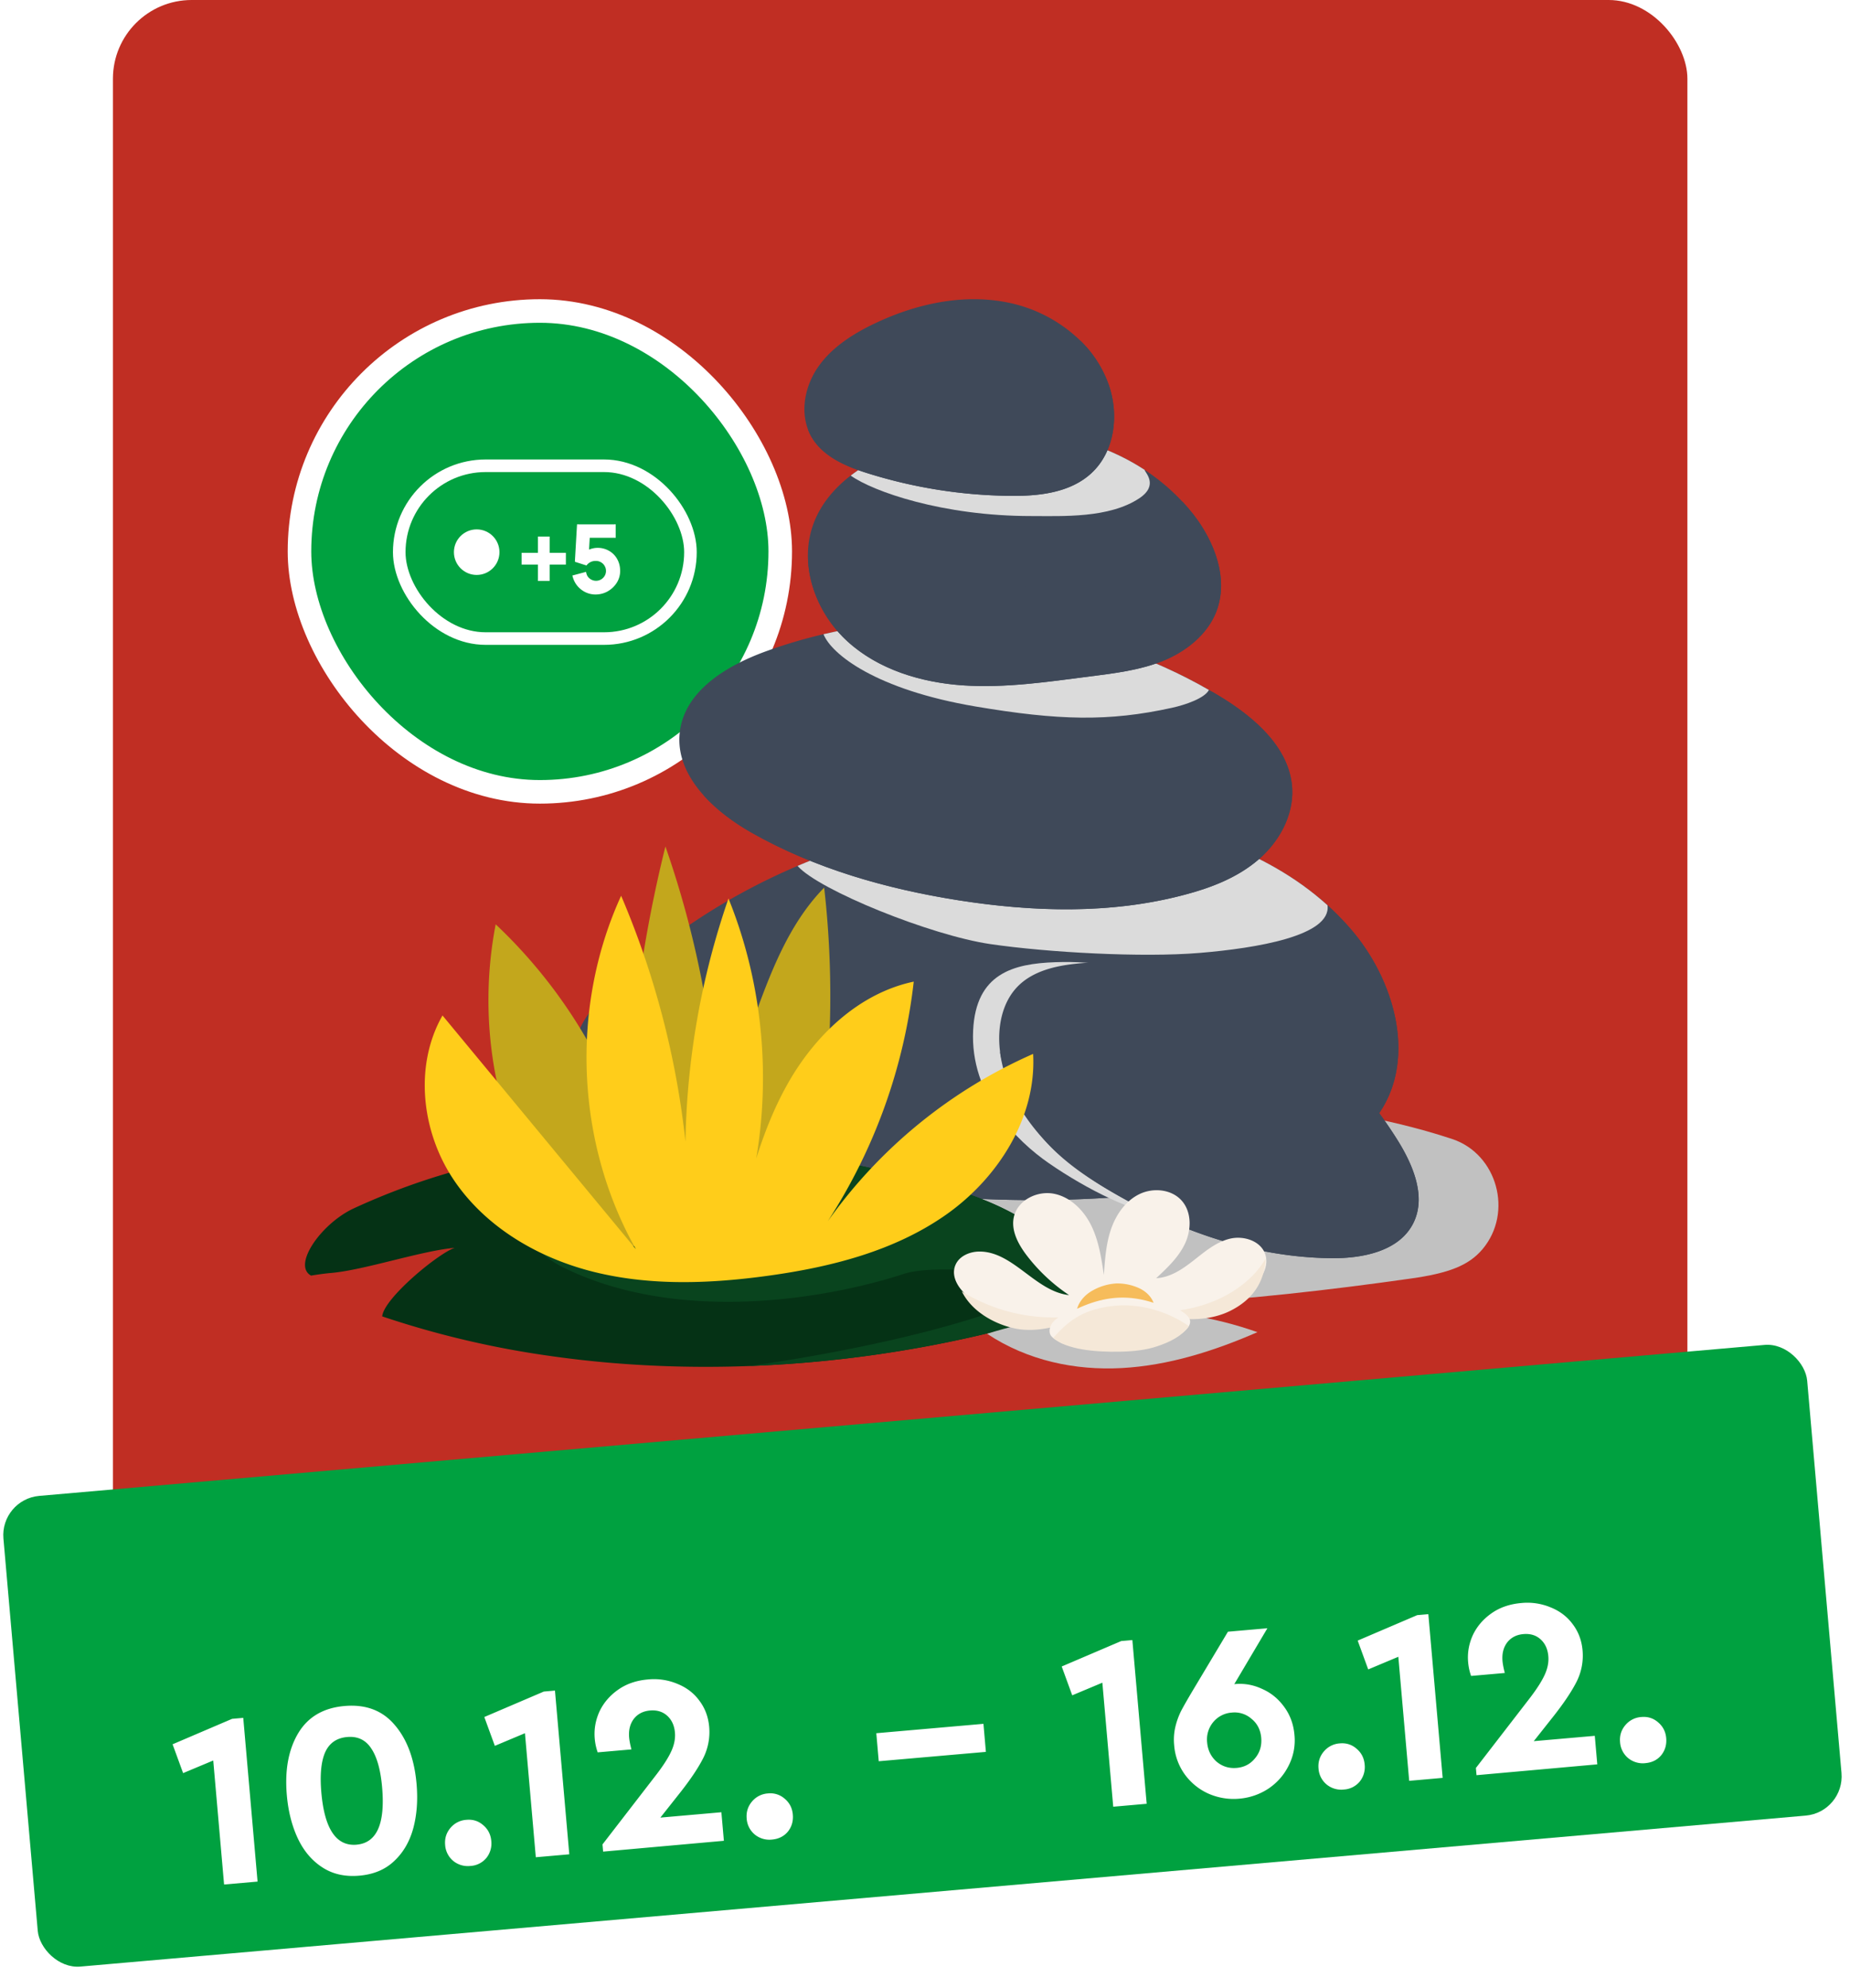 <svg xmlns="http://www.w3.org/2000/svg" width="94" height="101" fill="none"><rect width="80" height="80" x="5.738" fill="#C02E23" rx="4"/><rect width="24.428" height="24.428" x="15.217" y="15.799" fill="#00A140" rx="12.214"/><rect width="24.428" height="24.428" x="15.217" y="15.799" stroke="#fff" stroke-width="1.197" rx="12.214"/><rect width="14.796" height="8.778" x="20.286" y="23.662" stroke="#fff" stroke-width=".639" rx="4.389"/><circle cx="24.221" cy="28.051" r="1.157" fill="#fff"/><path fill="#fff" d="M27.41 29.43v-.828h-.828v-.438h.829v-.826h.437v.826h.825v.438h-.825v.828h-.437Zm2.852.69a1.095 1.095 0 0 1-.854-.396 1.132 1.132 0 0 1-.227-.43l.537-.144c.021.09.06.167.118.232a.624.624 0 0 0 .204.15.585.585 0 0 0 .539-.025.575.575 0 0 0 .292-.507.55.55 0 0 0-.081-.294.57.57 0 0 0-.213-.21.57.57 0 0 0-.294-.08.661.661 0 0 0-.512.218l-.477-.153.102-1.764h1.81v.524h-1.511l.208-.197-.074 1.227-.102-.125a.84.84 0 0 1 .301-.176 1.06 1.06 0 0 1 .884.086 1 1 0 0 1 .38.386c.092.164.139.35.139.558 0 .208-.054.397-.162.567a1.206 1.206 0 0 1-1.007.553Z"/><path fill="#fff" d="M27.41 29.43h-.08v.08h.08v-.08Zm0-.828h.081v-.08h-.08v.08Zm-.828 0h-.08v.08h.08v-.08Zm0-.438v-.08h-.08v.08h.08Zm.829 0v.08h.08v-.08h-.08Zm0-.826v-.08h-.08v.08h.08Zm.437 0h.08v-.08h-.08v.08Zm0 .826h-.08v.08h.08v-.08Zm.825 0h.08v-.08h-.08v.08Zm0 .438v.08h.08v-.08h-.08Zm-.825 0v-.08h-.08v.08h.08Zm0 .828v.08h.08v-.08h-.08Zm-.437 0h.08v-.828h-.16v.828h.08Zm0-.828v-.08h-.829v.16h.829v-.08Zm-.829 0h.08v-.438h-.16v.438h.08Zm0-.438v.08h.829v-.16h-.829v.08Zm.829 0h.08v-.826h-.16v.826h.08Zm0-.826v.08h.437v-.16h-.437v.08Zm.437 0h-.08v.826h.16v-.826h-.08Zm0 .826v.08h.825v-.16h-.825v.08Zm.825 0h-.08v.438h.16v-.438h-.08Zm0 .438v-.08h-.825v.16h.825v-.08Zm-.825 0h-.08v.828h.16v-.828h-.08Zm0 .828v-.08h-.437v.16h.437v-.08Zm1.94.586-.036.072h.001l.034-.072Zm-.38-.292-.061.052.06-.052Zm-.227-.43-.02-.078-.08.021.023.079.077-.022Zm.537-.144.078-.018-.02-.08-.079.02.02.078Zm.118.232-.06.053.06-.053Zm.204.15-.034.073.034-.073Zm.539-.025.04.069-.04-.07Zm.213-.21.069.04-.07-.04Zm-.002-.591-.07.04.001.002.069-.042Zm-.213-.21-.04.068.04-.069Zm-.614-.01-.038-.07.038.07Zm-.192.148-.024.076.05.017.035-.04-.06-.053Zm-.477-.153-.08-.004-.003.062.059.019.024-.077Zm.102-1.764v-.08h-.076l-.004.076.08.004Zm1.81 0h.08v-.08h-.08v.08Zm0 .524v.08h.08v-.08h-.08Zm-1.511 0-.055-.059-.147.139h.202v-.08Zm.208-.197.08.005.012-.202-.147.139.055.058Zm-.074 1.227-.062.05.13.16.012-.206-.08-.004Zm-.102-.125-.054-.06-.056.052.048.058.062-.05Zm.301-.176-.026-.076.026.076Zm.884.085-.04.07.04-.07Zm.38.387-.07.039.07-.039Zm-.023 1.125.067.043-.067-.043Zm-.428.403-.04-.07.04.07Zm-.58.15v-.08c-.158 0-.304-.032-.44-.096l-.034.072-.034.072c.158.075.328.112.509.112v-.08Zm-.474-.104.035-.072a1.088 1.088 0 0 1-.354-.272l-.06.052-.061.053c.114.131.249.235.405.311l.035-.072Zm-.38-.292.062-.052a1.051 1.051 0 0 1-.211-.4l-.077.022-.077.022c.049.174.13.328.243.46l.06-.052Zm-.226-.43.02.077.537-.143-.02-.078-.02-.077-.538.143.02.078Zm.537-.144-.078.02c.024.1.07.19.136.265l.06-.053.06-.053a.452.452 0 0 1-.1-.198l-.078.02Zm.118.232-.06.053c.066.073.143.13.23.17l.034-.073.033-.073a.544.544 0 0 1-.178-.13l-.06.053Zm.204.15-.033.073c.088.04.18.06.276.06v-.16a.505.505 0 0 1-.21-.046l-.033.073Zm.243.053v.08c.121 0 .234-.03.336-.09l-.04-.068-.04-.07a.495.495 0 0 1-.256.068v.08Zm.296-.078.04.069a.673.673 0 0 0 .242-.239l-.07-.04-.068-.042a.512.512 0 0 1-.185.183l.04.069Zm.213-.21.069.04a.655.655 0 0 0 .09-.337h-.16a.498.498 0 0 1-.068.256l.069.04ZM30.87 29h.08a.63.63 0 0 0-.093-.336l-.068.042-.069.042a.47.47 0 0 1 .07.252h.08Zm-.081-.294.069-.04a.649.649 0 0 0-.243-.24l-.04.07-.039.069a.489.489 0 0 1 .184.181l.069-.04Zm-.213-.21.04-.07a.651.651 0 0 0-.334-.09v.16a.49.49 0 0 1 .253.068l.04-.069Zm-.294-.08v-.08a.74.74 0 0 0-.358.08l.038.07.038.07a.582.582 0 0 1 .282-.06v-.08Zm-.32.07-.039-.07a.77.77 0 0 0-.214.166l.061.052.061.052a.613.613 0 0 1 .17-.13l-.039-.07Zm-.192.148.024-.076-.476-.153-.025.076-.024.077.477.152.024-.076Zm-.477-.153.08.005.102-1.764-.08-.005-.08-.004-.102 1.764.08.004Zm.102-1.764v.08h1.81v-.16h-1.81v.08Zm1.81 0h-.08v.524h.16v-.524h-.08Zm0 .524v-.08h-1.511v.16h1.511v-.08Zm-1.511 0 .055.058.208-.197-.055-.058-.055-.058-.208.196.055.059Zm.208-.197-.08-.005-.074 1.227.08.005.08.005.074-1.227-.08-.005Zm-.074 1.227.062-.05-.102-.126-.062.05-.062.051.102.125.062-.05Zm-.102-.125.054.059a.763.763 0 0 1 .273-.16l-.026-.075-.026-.076a.92.92 0 0 0-.329.193l.054.059Zm.301-.176.026.076a.954.954 0 0 1 .305-.054v-.16c-.116 0-.235.02-.357.062l.026.076Zm.331-.058v.08a.98.98 0 0 1 .512.132l.041-.069.041-.068a1.14 1.14 0 0 0-.594-.155v.08Zm.553.143-.04.07a.92.92 0 0 1 .35.356l.07-.039.07-.039a1.083 1.083 0 0 0-.41-.417l-.04.07Zm.38.387-.07.04c.085.15.129.322.129.518h.16c0-.22-.05-.42-.15-.598l-.07.04Zm.139.558h-.08c0 .194-.05.368-.15.524l.068.043.067.043a1.11 1.11 0 0 0 .175-.61h-.08Zm-.162.567-.068-.043c-.1.157-.233.282-.4.376l.04.07.039.07c.189-.107.34-.25.456-.43l-.067-.043Zm-.428.403-.04-.07a1.07 1.07 0 0 1-.54.14v.16c.224 0 .43-.053.62-.16l-.04-.07Z"/><path fill="#C1C1C1" d="M29.178 56.616c15.448-1.886 16.718-1.306 29.86-.96 6.42.17 11.35 1.077 14.754 2.21 2.277.757 3.112 3.728 1.532 5.599v-.001c-.704.832-1.716 1.215-3.633 1.487-16.987 2.414-32.406 2.527-48.624-4.824 1.642-1.33 4.55-3.32 6.111-3.51Z" style="mix-blend-mode:multiply"/><path fill="#3F4959" d="M70.078 56.55c-1.471 2.155-4.235 2.957-6.797 3.432a59.05 59.05 0 0 1-29.755-2.159c-1.988-.676-4.26-1.877-4.394-3.972-.016-.225 0-.445.038-.658.197-1.239 1.144-2.315 2.09-3.2a32.03 32.03 0 0 1 9.264-6.002c4.504-1.928 9.442-2.851 14.338-2.6 4.26.221 8.658 1.418 11.943 4.049a13.51 13.51 0 0 1 1.863 1.798c2.197 2.566 3.319 6.523 1.41 9.313v-.001Z"/><path fill="#3F4959" d="M70.078 56.55c-1.471 2.155-4.235 2.956-6.797 3.432a59.052 59.052 0 0 1-29.755-2.159c-1.988-.676-4.26-1.878-4.394-3.973-.016-.224 0-.444.038-.657 2.637 2.235 17.594 5.375 28.995 1.277 9.214-3.312 8.932-6.356 8.64-9.032a14.18 14.18 0 0 1 1.862 1.799c2.197 2.566 3.319 6.523 1.41 9.312h.001Z"/><path fill="#DBDBDB" d="M67.452 45.99c.203 1.553-3.609 2.18-6.498 2.42-2.93.244-7.72-.023-10.63-.448-3.018-.44-8.715-2.737-9.8-3.972 4.505-1.928 9.443-2.851 14.339-2.6 4.26.221 8.658 1.418 11.943 4.049.221.178.438.361.647.55h-.001Z" style="mix-blend-mode:multiply"/><path fill="#3F4959" d="M32.906 50.176c-.557.404-1.175.936-1.112 1.621.07.762.924 1.16 1.658 1.375a28.931 28.931 0 0 0 16.876-.204c.677-.216 1.45-.58 1.558-1.281.103-.678-.486-1.25-1.048-1.645-1.1-.776-2.303-1.391-3.503-2.004-1.49-.762-3.022-1.536-4.683-1.74-1.78-.219-3.589.24-5.211 1.004-1.622.764-3.084 1.822-4.534 2.875h-.001Z"/><path fill="#DBDBDB" d="M63.798 52.742c1.258 2.672-.303 4.628-1.66 5.696-1.378 1.085-1.313 3.344-3.174 3.255-1.273-.06-3.707-1.24-5.682-2.608-1.627-1.127-4.001-3.46-3.836-6.75.144-2.871 2.023-3.381 4.178-3.454 4.236-.143 7.537 1.366 11.229 5.232.25.263-1.307-1.657-1.055-1.371Z" style="mix-blend-mode:multiply"/><path fill="#3F4959" d="m43.77 57.923.612.091-.262.1a9.04 9.04 0 0 1-.35-.19v-.001Zm21.888-17.854c.068 1.384-.681 2.721-1.737 3.619-1.057.9-2.388 1.414-3.73 1.767-3.736.995-7.69.878-11.509.278-3.649-.578-7.264-1.604-10.48-3.425-.89-.502-1.787-1.155-2.475-1.931-.825-.931-1.345-2.034-1.178-3.25.28-2.06 2.394-3.319 4.352-4.033.962-.35 1.946-.643 2.942-.875 6.568-1.539 13.73-.535 19.583 2.832.046.023.092.05.138.076.148.087.296.175.44.263 1.76 1.071 3.547 2.618 3.654 4.679Z"/><path fill="#DBDBDB" d="M61.426 35.051c-.214.419-1.186.755-1.88.907-3.216.708-5.762.644-9.966-.065-5.085-.858-7.337-2.663-7.737-3.674 6.568-1.539 13.73-.535 19.583 2.832Z" style="mix-blend-mode:multiply"/><path fill="#3F4959" d="M65.658 40.069c.068 1.383-.681 2.72-1.737 3.618-1.057.901-2.388 1.415-3.73 1.767-3.736.996-7.69.879-11.509.278-3.649-.578-7.264-1.604-10.48-3.424-.89-.503-1.787-1.156-2.475-1.931 6.09 2.84 13.156 3.618 19.66 1.934 2.053-.532 4.155-1.38 5.428-3.075.863-1.152 1.171-2.783.75-4.109.148.087.296.175.44.262 1.76 1.072 3.547 2.619 3.654 4.68h-.001Z"/><path fill="#3F4959" d="M36.043 37.429c.112.949 1.074 1.535 1.959 1.897 3.44 1.407 7.33 1.597 10.946.74.66-.157 1.44-.49 1.5-1.168.046-.52-.378-.955-.794-1.27-1.478-1.12-3.262-1.75-5.025-2.326-1.3-.426-2.629-.835-3.996-.881-1.369-.046-2.804.312-3.801 1.25-.486.456-.867 1.095-.789 1.757Zm25.772-6.389c-.457 1.194-1.54 2.053-2.726 2.536-1.182.475-2.463.627-3.73.79-2.128.27-4.272.593-6.412.452-2.144-.144-4.322-.802-5.904-2.25-1.22-1.122-2.01-2.767-1.991-4.398 0-.482.08-.97.236-1.433.353-1.05 1.06-1.901 1.938-2.578.917-.706 2.023-1.224 3.125-1.581 3.884-1.258 8.465-.901 11.81 1.292a10.55 10.55 0 0 1 2.478 2.266c1.076 1.388 1.794 3.257 1.174 4.904h.002Z"/><path fill="#DBDBDB" d="M58.161 23.872c0 .118.74.765-.269 1.439-1.534 1.022-3.884.905-5.49.905-4.505.004-8.058-1.253-9.176-2.056.917-.706 2.023-1.224 3.125-1.581 3.884-1.258 8.465-.901 11.81 1.292v.001Z" style="mix-blend-mode:multiply"/><path fill="#3F4959" d="M61.814 31.043c-.455 1.191-1.54 2.05-2.723 2.532-1.183.478-2.466.63-3.732.792-2.126.272-4.27.595-6.413.452-2.143-.144-4.321-.801-5.9-2.25-1.221-1.119-2.012-2.769-1.992-4.398 1.64 1.798 3.875 3.045 6.242 3.63 2.778.685 5.731.504 8.482-.27.941-.263 1.874-.598 2.68-1.153.806-.55 1.48-1.333 1.747-2.271.25-.87.135-1.757-.134-2.63.198.207.386.431.568.661 1.076 1.386 1.795 3.257 1.175 4.904Z"/><path fill="#3F4959" d="M43.83 28.944c1.554.47 3.189.823 4.794.586.532-.077 1.149-.315 1.247-.844.083-.447-.26-.854-.603-1.152-1.352-1.176-3.107-1.855-4.893-2.003-.558-.046-1.136-.04-1.652.178-.515.216-.956.683-1.002 1.24-.044.524.265 1.028.68 1.35.415.322.925.493 1.428.646l.001-.001Zm8.335-1.024a2.53 2.53 0 0 0-1.681.527c-.14.11-.277.252-.29.43-.017.267.25.459.493.57.415.188.86.305 1.314.344.311.026.632.015.925-.095.293-.11.556-.328.665-.62.109-.294.034-.66-.215-.85l-1.21-.305v-.001Zm3.294-3.886c-1.09 1.012-2.707 1.179-4.193 1.156a25.08 25.08 0 0 1-7.135-1.133c-1.125-.35-2.31-.848-2.9-1.866a2.419 2.419 0 0 1-.178-.381c-.38-1.004-.13-2.209.479-3.113.687-1.02 1.767-1.715 2.877-2.247 2.099-1.007 4.49-1.54 6.77-1.087a7.383 7.383 0 0 1 3.714 1.942 5.814 5.814 0 0 1 1.452 2.27c.521 1.516.293 3.371-.885 4.458l-.001.001Z"/><path fill="#3F4959" d="M55.459 24.034c-1.09 1.011-2.707 1.179-4.193 1.155a25.08 25.08 0 0 1-7.135-1.133c-1.125-.349-2.31-.847-2.9-1.866a2.413 2.413 0 0 1-.178-.38c1.326.509 2.775.695 4.204.676 1.831-.03 3.64-.38 5.439-.73 1.201-.232 2.486-.509 3.322-1.403.749-.798.969-1.934.874-3.048a5.814 5.814 0 0 1 1.452 2.269c.521 1.517.293 3.372-.885 4.458v.002Zm-12.565-4.352c1.562.279 3.156-.116 4.692-.509.725-.185 1.452-.37 2.157-.62.34-.12.701-.277.874-.594.19-.35.08-.806-.176-1.11-.258-.303-.636-.478-1.015-.6-1.205-.384-2.532-.295-3.727.116-1.195.412-2.267 1.133-3.203 1.983-.226.206-.463.474-.408.774.063.344.462.5.806.561ZM71.805 62.15c-.715 1.414-2.562 1.783-4.147 1.767-3.755-.034-7.431-1.262-10.7-3.102-1.448-.81-2.84-1.756-3.96-2.976-1.126-1.22-1.97-2.74-2.183-4.382 0-.016-.003-.027-.003-.042-.149-1.19.083-2.494.93-3.334.753-.744 1.856-1.007 2.908-1.121 3.254-.346 6.584.479 9.42 2.113 1.805 1.041 3.413 2.402 4.792 3.968a21.88 21.88 0 0 1 2.13 2.85c.805 1.282 1.497 2.909.813 4.258v.001Z"/><path fill="#3F4959" d="M71.805 62.15c-.715 1.415-2.562 1.783-4.147 1.768-3.755-.035-7.431-1.263-10.7-3.102-1.448-.81-2.877-1.723-3.96-2.976-1.911-2.208-2.186-4.41-2.186-4.425.76 1.955 3.95 4.176 5.615 5.251 1.866 1.205 4.675 2.22 6.895 2.303 1.889.073 3.964-.102 5.113-1.603 1.203-1.571.561-3.161.428-4.325.787.89 1.498 1.848 2.129 2.851.806 1.282 1.498 2.908.814 4.258h-.001ZM52.74 52.198c2.183.754 4.566.554 6.863.314.38-.04.77-.084 1.106-.266.336-.182.606-.54.569-.92-.044-.451-.477-.753-.882-.961a9.668 9.668 0 0 0-7.676-.462c-.542.2-1.147.57-1.15 1.148 0 .584.616.957 1.168 1.147h.001Zm10.35-.279c-.199-.066-.408-.114-.613-.079-.204.035-.403.173-.456.374-.074.278.139.546.355.736.585.517 1.302.872 2.05 1.1.139.042.284.08.428.063.144-.018.289-.105.334-.243.062-.185-.07-.375-.198-.522-.408-.466-1.312-1.235-1.9-1.43Z"/><path fill="#053215" d="M54.365 66.266a1.518 1.518 0 0 1-.165.175c-.305.273-.717.407-1.102.519-7.898 2.318-16.747 3.12-25.089 1.933a47.343 47.343 0 0 1-8.589-2.018c.08-.923 2.864-3.214 3.684-3.482-1.682.143-4.601 1.133-6.283 1.276-.47.04-1.016.134-1.016.134-.972-.532.532-2.663 2.179-3.42a34.614 34.614 0 0 1 8.807-2.711c6.758-1.155 13.767-.42 20.601 1.437 2.201.599 4.435 1.404 6.15 3.02.42.4.818.86 1.015 1.424.201.564.17 1.258-.192 1.714Z"/><path fill="#09441E" d="M54.365 66.266a1.518 1.518 0 0 1-.165.175c-.305.273-.717.407-1.102.519a61.882 61.882 0 0 1-15.063 2.438s6.382-.826 11.596-2.483c.59-.187 2.706-1.033 2.755-1.647.049-.595-4.873-1.071-6.436-.561-3.924 1.289-11.502 2.576-17.36-.334-1.351-.671-2.408-1.996-2.627-3.486-.108-.717-.004-1.437.25-2.112.193-.036.386-.072.578-.103 6.758-1.155 13.767-.42 20.6 1.437 2.202.599 4.437 1.404 6.15 3.02.42.4.82.86 1.016 1.424.201.564.17 1.258-.192 1.714Z"/><path fill="#C3A71C" d="M39.405 62.548c-1.902 1.535-4.65 1.234-7.052.786-1.353-.252-2.728-.534-3.932-1.201-1.203-.668-2.23-1.79-2.449-3.149l.677.264a20.367 20.367 0 0 1-1.463-12.291A25.714 25.714 0 0 1 31.84 57.24c.152-4.797.814-9.58 1.97-14.237a49.458 49.458 0 0 1 2.7 13.723l1.731-4.8c.883-2.448 1.816-4.975 3.636-6.833a48.699 48.699 0 0 1-.123 11.994c-.272 2.013-.769 4.183-2.35 5.46Z"/><path fill="#FFCD1A" d="M22.484 51.588 32.31 63.46c-3.053-5.416-3.34-12.302-.75-17.953a43.837 43.837 0 0 1 3.523 17.683 39.746 39.746 0 0 1 1.932-17.545c2.222 5.492 2.336 11.807.313 17.376.651-2.747 1.319-5.535 2.71-7.99 1.39-2.456 3.629-4.58 6.39-5.163a28.16 28.16 0 0 1-4.366 12.17 25.27 25.27 0 0 1 10.432-8.498c.18 3.223-1.774 6.299-4.412 8.16-2.64 1.86-5.875 2.674-9.075 3.113-2.908.399-5.899.515-8.752-.178-2.852-.693-5.571-2.266-7.206-4.704-1.634-2.438-2.018-5.792-.565-8.343v.001Z"/><path fill="#C1C1C1" d="M50.154 67.757c4.608-1.42 9.224-1.674 13.737-.081-2.216.966-4.53 1.696-6.894 1.824-2.364.128-4.788-.375-6.843-1.743Z" style="mix-blend-mode:multiply"/><path fill="#F9F2EA" d="M49.477 66.064c-.641-.383-1.23-1.144-.92-1.822.2-.443.725-.66 1.211-.661 1.715-.003 2.847 2.03 4.552 2.212a9.01 9.01 0 0 1-2.142-2.004c-.44-.575-.827-1.289-.657-1.992.204-.838 1.193-1.322 2.039-1.151.845.17 1.515.851 1.894 1.626.377.775.508 1.643.635 2.497.053-.782.108-1.576.361-2.318.254-.742.734-1.44 1.439-1.785.704-.345 1.646-.255 2.162.337.505.58.486 1.476.161 2.172-.326.696-.903 1.236-1.465 1.76.717-.034 1.348-.469 1.913-.912.565-.444 1.135-.928 1.834-1.095.698-.168 1.566.11 1.794.79.169.501-.063 1.07-.446 1.434-.383.364-.904.528-1.395.724-3.69 1.472-5.528 1.138-8.353 1.17-1.573.016-3.263-.175-4.615-.98l-.002-.002Z"/><path fill="#F5E8D8" d="M55.07 66.792a8.849 8.849 0 0 1-6.197-1.184c.475.968 1.574 1.638 2.684 1.878 1.109.239 2.536-.118 3.513-.694Zm9.243-2.867c-.067 1.238-.69 2.112-1.8 2.667-1.11.556-2.68.554-3.816.056 2.923.019 4.884-1.4 5.615-2.723h.001Z"/><path fill="#F9F2EA" d="M53.348 67.749c-.053-.191.016-.401.136-.558.12-.157.29-.27.459-.374a6.499 6.499 0 0 1 4.185-.878c.738.098 1.473.333 2.066.783.12.092.24.203.27.351.044.214-.117.415-.283.557-.763.658-1.811.856-2.81.987-.612.08-2.985-.104-3.512-.426-.18-.11-.453-.238-.51-.442h-.001Z"/><path fill="#F5E8D8" d="M53.512 67.972c.886-1.014 1.669-1.461 3.004-1.624 1.337-.163 2.786.25 3.89 1.02-.363.524-.987.816-1.591 1.02-.603.205-1.247.265-1.883.279-1.315.03-2.735-.113-3.42-.696Z"/><path fill="#F6BC5B" d="M56.718 65.202a2.769 2.769 0 0 0-1.195.354c-.368.2-.678.529-.795.93 1.359-.635 2.551-.734 3.886-.302-.133-.35-.436-.617-.78-.763a2.646 2.646 0 0 0-1.115-.219h-.001Z"/><rect width="92" height="24.003" y="76.168" fill="#00A140" rx="2" transform="rotate(-5 0 76.168)"/><g filter="url(#a)"><path fill="#fff" d="m12.36 83.27.727 8.318-1.701.148-.551-6.3-1.531.641-.535-1.464 3.024-1.293.567-.05Zm5.9 8.017c-.723.064-1.35-.076-1.879-.42-.53-.342-.944-.831-1.245-1.465-.302-.642-.489-1.375-.561-2.198-.111-1.27.08-2.319.575-3.15.495-.83 1.28-1.292 2.355-1.386 1.076-.094 1.925.225 2.547.958.632.732 1.003 1.732 1.114 3 .072.824.015 1.578-.17 2.263-.187.677-.51 1.23-.973 1.66-.453.43-1.041.675-1.764.738Zm-.139-1.575c1.025-.09 1.457-1.063 1.294-2.92-.077-.881-.261-1.538-.553-1.97-.283-.432-.69-.625-1.219-.579-.538.047-.913.308-1.125.784-.204.475-.267 1.154-.19 2.036.162 1.856.76 2.74 1.794 2.65Zm5.784 1.081a1.175 1.175 0 0 1-.873-.253 1.15 1.15 0 0 1-.414-.815c-.029-.327.06-.615.267-.861a1.15 1.15 0 0 1 .815-.414c.328-.03.61.06.849.268.246.207.384.474.413.802a1.17 1.17 0 0 1-.254.873 1.13 1.13 0 0 1-.803.4Zm4.293-8.908.728 8.317-1.701.149-.552-6.301-1.53.642-.535-1.465 3.023-1.293.567-.05Zm8.456 6.18.127 1.45-6.136.55-.032-.366 2.692-3.487c.373-.48.638-.89.794-1.225.157-.335.222-.658.195-.969-.031-.361-.162-.646-.392-.855-.23-.208-.521-.297-.874-.266-.353.03-.628.173-.826.428-.19.254-.268.57-.235.947.013.152.052.351.116.6l-1.714.15a2.814 2.814 0 0 1-.15-.698c-.04-.47.038-.926.236-1.367.207-.441.522-.812.944-1.111.423-.3.928-.475 1.516-.526a3.071 3.071 0 0 1 1.505.223c.466.188.838.473 1.116.855.288.381.453.824.498 1.328a2.944 2.944 0 0 1-.316 1.615c-.26.505-.658 1.095-1.192 1.768l-.972 1.228 3.1-.272Zm2.572 1.388a1.174 1.174 0 0 1-.873-.254 1.15 1.15 0 0 1-.414-.814c-.028-.328.06-.615.268-.862a1.15 1.15 0 0 1 .814-.414 1.1 1.1 0 0 1 .85.269c.246.207.384.474.412.802.03.336-.055.627-.253.873-.2.237-.467.37-.803.4Zm5.3-5.403 5.444-.477.124 1.425-5.444.476-.124-1.424Zm13.01-4.732.728 8.317-1.7.149-.552-6.301-1.531.642-.535-1.465 3.024-1.292.567-.05Zm5.23 2.234c.47-.04.926.042 1.367.249.45.198.823.504 1.122.918.298.406.47.877.517 1.415a2.804 2.804 0 0 1-.295 1.562c-.237.478-.58.868-1.028 1.17a3.167 3.167 0 0 1-1.479.51 3.166 3.166 0 0 1-1.545-.246 2.998 2.998 0 0 1-1.215-.973 2.9 2.9 0 0 1-.55-1.501 2.862 2.862 0 0 1 .059-.92 3.83 3.83 0 0 1 .285-.8c.13-.248.318-.577.561-.988l1.828-3.055 2.004-.175-1.682 2.839.05-.005Zm.068 4.261c.386-.034.698-.196.934-.488.246-.292.35-.64.316-1.043-.036-.404-.2-.724-.49-.96a1.301 1.301 0 0 0-1.006-.32 1.342 1.342 0 0 0-.948.49 1.38 1.38 0 0 0-.304 1.03c.035.395.195.72.48.974.292.245.631.35 1.017.317Zm5.448 1.098a1.174 1.174 0 0 1-.873-.254 1.15 1.15 0 0 1-.414-.814c-.029-.328.06-.615.268-.862a1.15 1.15 0 0 1 .814-.414c.328-.029.61.06.849.269.247.207.384.474.413.802a1.17 1.17 0 0 1-.254.873 1.13 1.13 0 0 1-.803.4Zm4.293-8.909.728 8.317-1.701.15-.552-6.302-1.53.642-.535-1.464 3.023-1.293.567-.05Zm8.457 6.18.127 1.45-6.136.55-.032-.366 2.691-3.486c.373-.481.638-.89.795-1.225.157-.336.222-.659.194-.97-.031-.36-.162-.646-.392-.854-.23-.209-.521-.297-.874-.267-.353.031-.628.174-.826.428-.19.254-.268.57-.235.948.014.151.052.35.116.6l-1.713.15a2.814 2.814 0 0 1-.15-.699c-.042-.47.037-.926.236-1.367.206-.44.521-.811.944-1.11.422-.3.927-.475 1.515-.527a3.071 3.071 0 0 1 1.506.224c.465.188.837.473 1.116.855.287.38.453.823.497 1.328a2.944 2.944 0 0 1-.316 1.615c-.26.505-.658 1.094-1.191 1.767l-.972 1.228 3.1-.271Zm2.572 1.389a1.174 1.174 0 0 1-.873-.254 1.15 1.15 0 0 1-.414-.815c-.029-.327.06-.615.267-.861a1.15 1.15 0 0 1 .815-.414c.327-.03.61.06.849.268.246.207.384.474.413.802.029.336-.056.627-.254.873-.2.238-.467.371-.803.4Z"/></g><defs><filter id="a" width="84.097" height="23.211" x="4.667" y="76.85" color-interpolation-filters="sRGB" filterUnits="userSpaceOnUse"><feFlood flood-opacity="0" result="BackgroundImageFix"/><feColorMatrix in="SourceAlpha" result="hardAlpha" values="0 0 0 0 0 0 0 0 0 0 0 0 0 0 0 0 0 0 127 0"/><feOffset dy="4"/><feGaussianBlur stdDeviation="2"/><feComposite in2="hardAlpha" operator="out"/><feColorMatrix values="0 0 0 0 0 0 0 0 0 0 0 0 0 0 0 0 0 0 0.15 0"/><feBlend in2="BackgroundImageFix" result="effect1_dropShadow_3985_20007"/><feBlend in="SourceGraphic" in2="effect1_dropShadow_3985_20007" result="shape"/></filter></defs></svg>